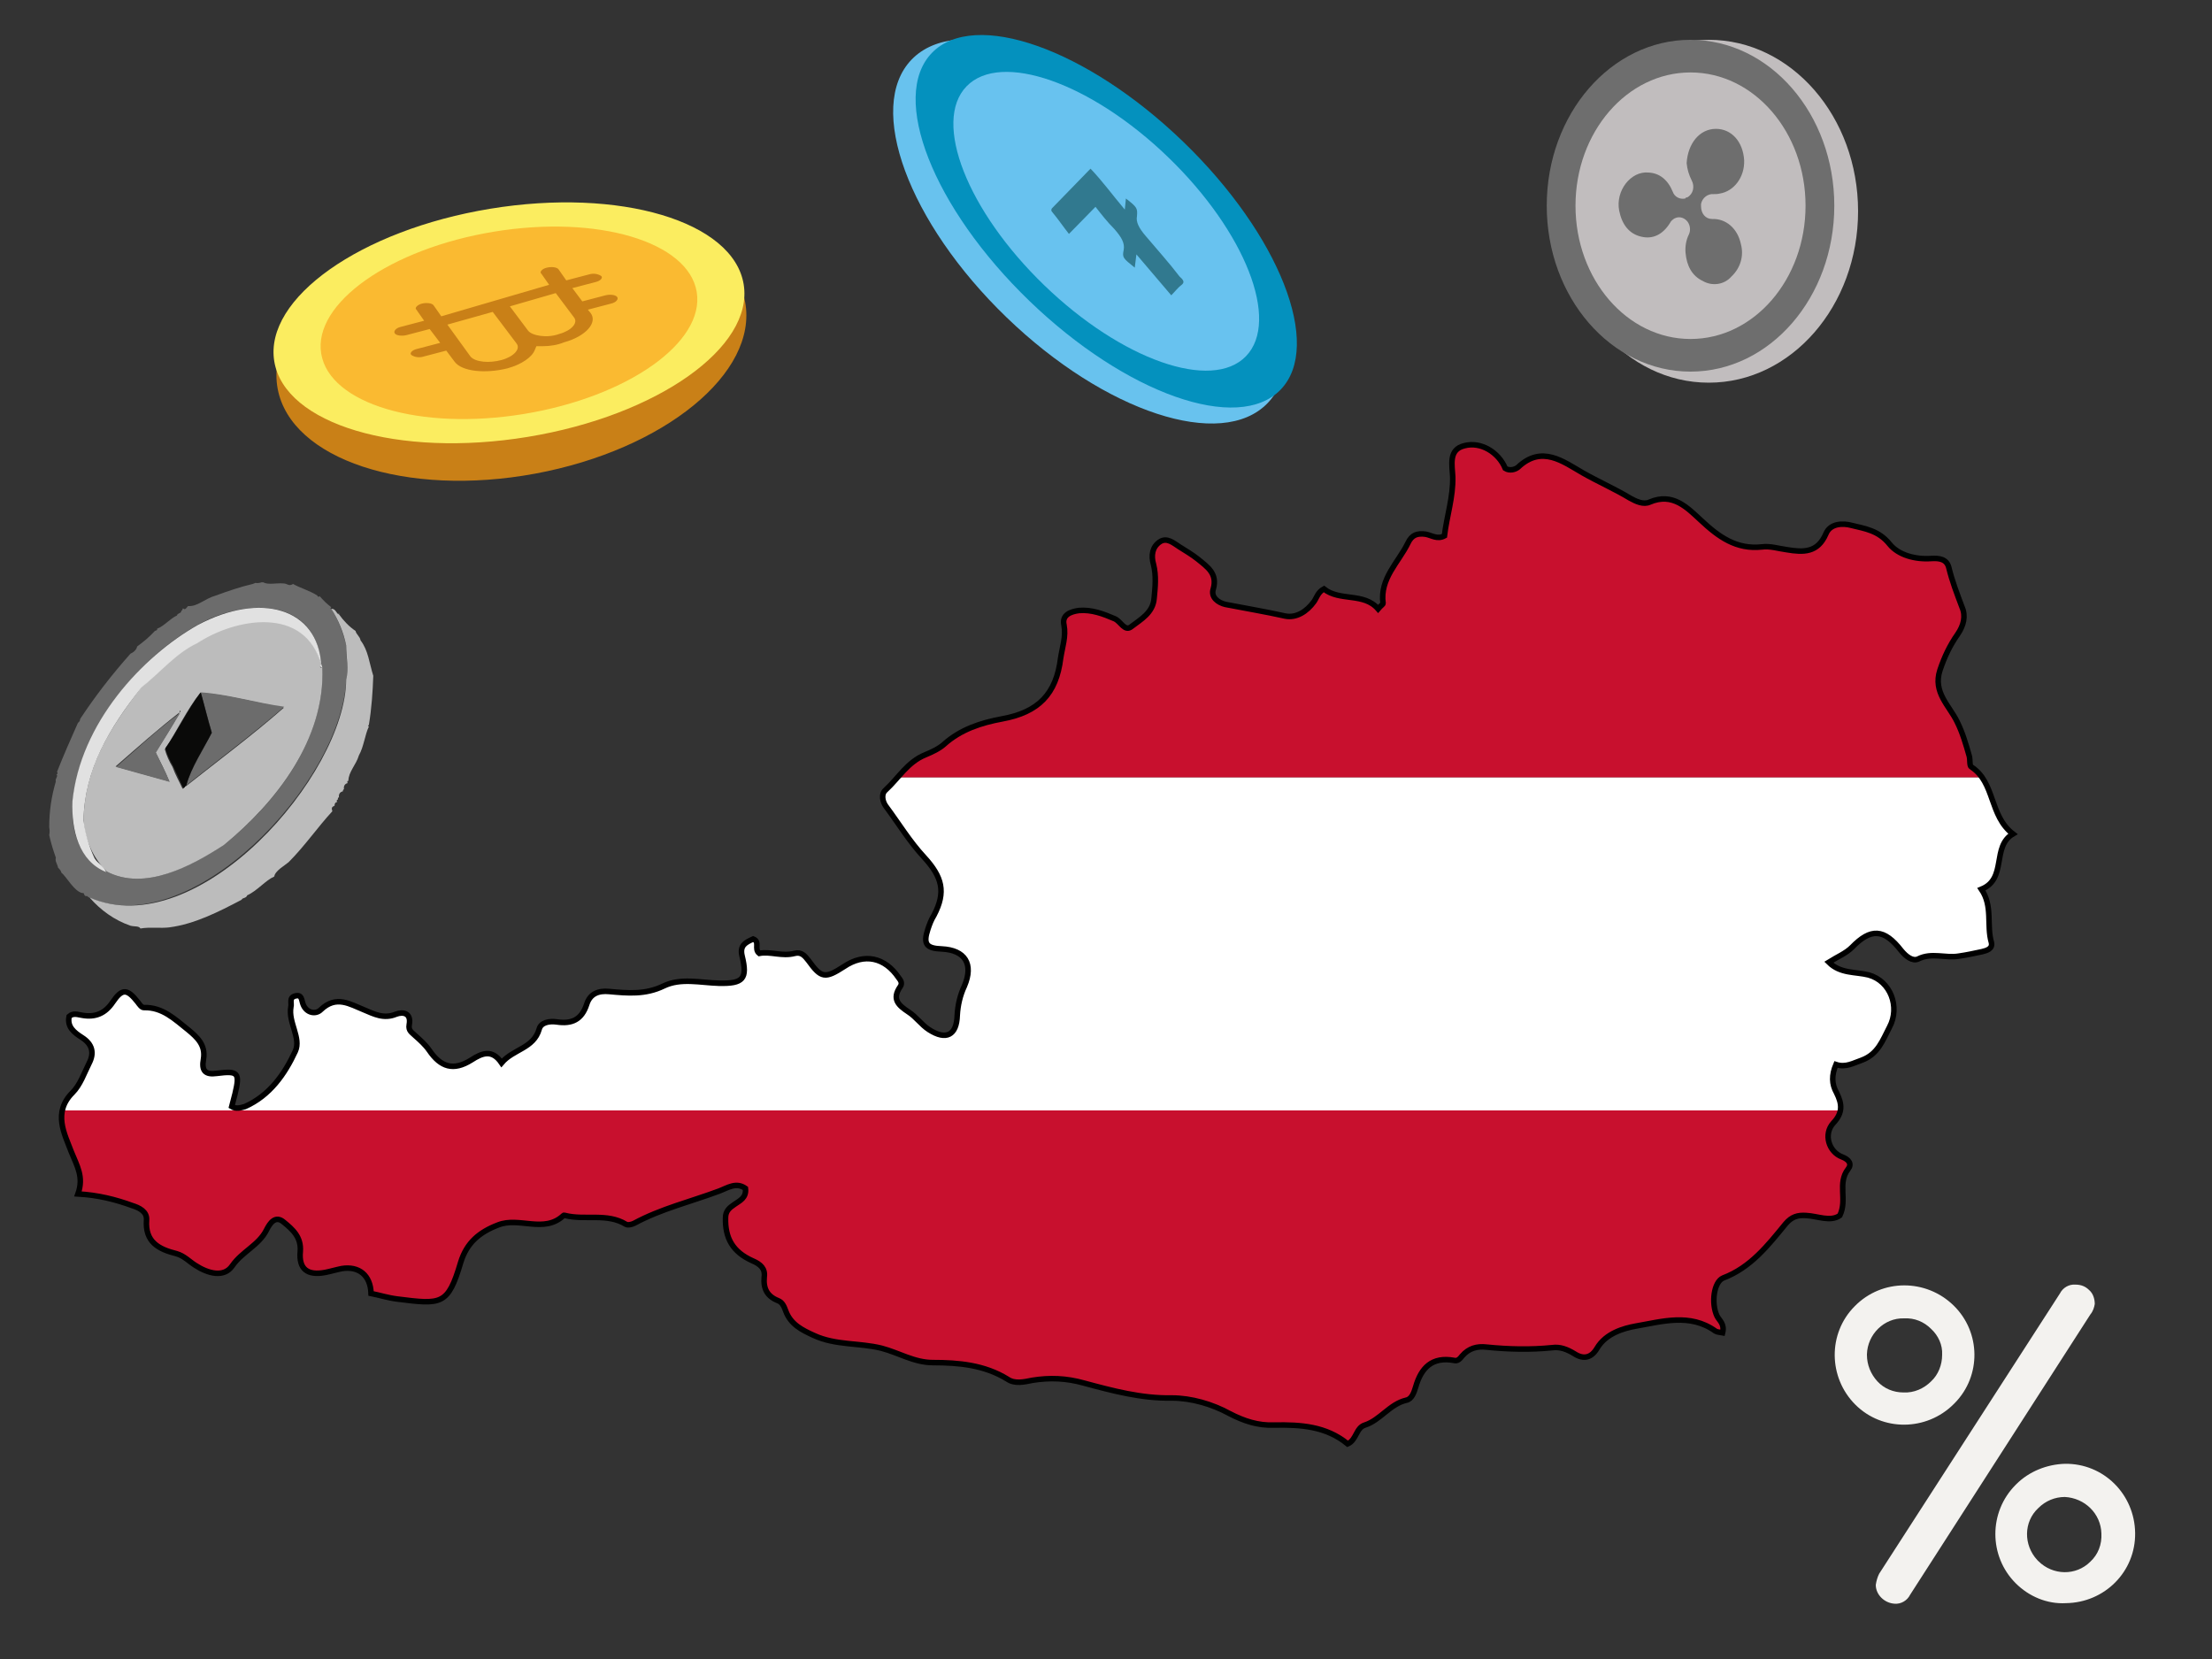 <?xml version="1.0" encoding="UTF-8"?>
<svg xmlns="http://www.w3.org/2000/svg" xmlns:xlink="http://www.w3.org/1999/xlink" version="1.1" id="Layer_1" x="0px" y="0px" viewBox="0 0 400 300" style="enable-background:new 0 0 400 300;" xml:space="preserve">
<rect x="0" y="0" width="400" height="300" fill="#333333" stroke="none"/>
<style type="text/css">
	.st0{fill:#F3F2EF;}
	.st1{fill:#C98017;}
	.st2{fill:#FBED60;}
	.st3{fill:#FABA31;}
	.st4{fill:#68C2EE;}
	.st5{fill:#0491BE;}
	.st6{fill:#68C2EF;}
	.st7{fill:#31798F;}
	.st8{fill:#C1BDBE;}
	.st9{fill:#6E6E6E;}
	.st10{fill:#6C6C6C;}
	.st11{fill:#BCBCBC;}
	.st12{fill:#E1E1E1;}
	.st13{fill:#0A0A09;}
	.st14{clip-path:url(#SVGID_2_);fill:#C8102E;}
	.st15{clip-path:url(#SVGID_2_);fill:#FFFFFF;}
	.st16{fill:none;stroke:#000000;stroke-miterlimit:10;}
</style>
<path class="st0" d="M353.3,236.1c4.9,4.8,5,12.7,0.2,17.6l0,0l-0.2,0.2c-4.9,4.9-12.9,5-17.8,0.1c-4.9-4.9-5-12.9-0.1-17.8  C340.3,231.2,348.3,231.2,353.3,236.1L353.3,236.1z M349.2,249.8c1.3-1.2,2-3,2-4.8c0.1-1.8-0.7-3.5-2-4.7c-1.3-1.3-3-2-4.9-1.9  c-3.6-0.1-6.6,2.9-6.7,6.5v0.1c0,1.8,0.7,3.5,1.9,4.8c1.2,1.3,2.9,2,4.7,2C346.1,251.9,347.9,251.1,349.2,249.8z M378,237.7  l-32.6,50.7c-0.5,1-1.6,1.7-2.8,1.6c-1.8-0.1-3.4-1.6-3.4-3.4c0.1-0.7,0.3-1.4,0.6-2l32.7-50.7c0.5-1,1.6-1.7,2.8-1.6  c1,0,1.8,0.3,2.5,1c0.7,0.6,1,1.6,1,2.5C378.7,236.4,378.5,237.1,378,237.7L378,237.7z M364.5,286.3c-4.9-4.9-4.9-12.9,0-17.8  l0.1-0.1c2.3-2.3,5.5-3.6,8.8-3.7c7-0.1,12.6,5.5,12.7,12.5s-5.5,12.6-12.5,12.7C370.2,290.1,366.9,288.7,364.5,286.3z M368.6,272.7  c-2.7,2.5-2.7,6.7-0.2,9.4l0.1,0.1l0.1,0.1c2.6,2.6,6.8,2.7,9.4,0.1c1.4-1.3,2.1-3.1,2-5.1c-0.1-3.6-3-6.4-6.6-6.6  C371.6,270.7,369.9,271.4,368.6,272.7L368.6,272.7z"></path>
<g>
	<ellipse transform="matrix(0.983 -0.182 0.182 0.983 -9.826 17.848)" class="st1" cx="92.5" cy="62.5" rx="43" ry="23.6"></ellipse>
	<ellipse transform="matrix(0.987 -0.162 0.162 0.987 -8.227 15.639)" class="st2" cx="92" cy="58.4" rx="43" ry="20.9"></ellipse>
	<ellipse transform="matrix(0.987 -0.162 0.162 0.987 -8.227 15.639)" class="st3" cx="92" cy="58.4" rx="34.4" ry="16.7"></ellipse>
	<path class="st1" d="M82.2,65.4c1.3,1.8,5.6,2.2,9.6,1.2c2.5-0.7,4.4-2,4.9-3.3l0.3-0.7l1.2,0c1.2,0,2.6-0.2,3.8-0.7   c4-1.1,6.1-3.6,4.8-5.3l-0.5-0.6l4.2-1.1c0.9-0.2,1.4-0.8,1.1-1.2c-0.3-0.4-1.3-0.5-2.1-0.3l-4.2,1.1l-1.8-2.4l4.2-1.1   c0.9-0.2,1.4-0.8,1-1.1c-0.6-0.4-1.4-0.5-2.1-0.3l-4.2,1.1l-1.4-2c-0.3-0.4-1.3-0.5-2.1-0.3c-0.9,0.2-1.4,0.8-1,1.1l1.4,2   l-19.5,5.7l-1.4-2c-0.3-0.4-1.3-0.5-2.1-0.3s-1.4,0.8-1,1.1l1.4,2l-4.2,1.1c-0.9,0.2-1.4,0.8-1.1,1.2s1.3,0.5,2.1,0.3l4.2-1.1   l1.9,2.5l-4.2,1.1c-0.9,0.2-1.4,0.8-1,1.1c0.6,0.4,1.4,0.5,2.1,0.3l4.2-1.1L82.2,65.4z M100.5,53l3.3,4.4c0.8,1-0.5,2.4-2.7,3   c-2.2,0.8-4.9,0.3-5.6-0.6l-3.3-4.4L100.5,53z M80.9,58.7l8.2-2.3l4.3,5.7c0.8,1-0.5,2.4-2.7,3s-4.7,0.4-5.6-0.6L80.9,58.7z"></path>
</g>
<g>
	
		<ellipse transform="matrix(0.695 -0.72 0.72 0.695 30.018 154.486)" class="st4" cx="196.9" cy="41.9" rx="21.6" ry="44.7"></ellipse>
	<ellipse transform="matrix(0.695 -0.72 0.72 0.695 32.242 156.073)" class="st5" cx="199.9" cy="40.1" rx="20" ry="43.8"></ellipse>
	
		<ellipse transform="matrix(0.695 -0.72 0.72 0.695 32.242 156.073)" class="st6" cx="199.9" cy="40.1" rx="16.1" ry="35.1"></ellipse>
	<path class="st7" d="M205.5,46l6.3,7.4c0.7-0.7,1.2-1.4,2-2c0.4-0.4,0.2-0.8-0.5-1.4c-1.9-2.5-4-4.8-6.1-7.3   c-1.3-1.5-1.8-2.6-1.6-3.6c0.1-1.4,0.1-1.6-2-3.2l-0.2,2c-2.2-2.6-4-5.1-6.2-7.4l-7,7.2c-0.1,0.2-0.2,0.4,0.2,0.8   c1,1.2,1.8,2.4,2.9,3.8l4.8-4.9c1.1,1.4,2.1,2.7,3.4,4c1.4,1.6,1.9,2.6,1.7,3.8c-0.3,1.4-0.1,1.5,2,3.2L205.5,46z"></path>
</g>
<g>
	<ellipse class="st8" cx="309" cy="38.2" rx="27" ry="31"></ellipse>
	<ellipse class="st9" cx="305.7" cy="37.2" rx="26" ry="30"></ellipse>
	<ellipse class="st8" cx="305.7" cy="37.2" rx="20.8" ry="24.1"></ellipse>
	<path class="st9" d="M310.3,23.3c2.8,0,4.9,2.3,5.1,5.7c0.1,3.1-1.9,5.6-4.4,6c-0.4,0.1-0.8,0.1-1.1,0.1c-1.1-0.1-2.1,0.7-2.3,1.8   v0.4c0,1.3,0.8,2.3,2,2.3c2.5-0.1,4.6,1.7,5.2,4.5c0.6,2.2-0.1,4.4-1.7,5.9c-1.3,1.5-3.5,1.8-5.2,0.8c-1.9-0.9-2.9-2.7-3.1-5.1   c-0.1-1.1,0.1-2.3,0.6-3.3c0.4-0.8,0.2-1.9-0.4-2.5c-0.6-0.6-1.4-0.8-2.2-0.4c-0.3,0.2-0.6,0.4-0.8,0.8c-1.3,2.1-3.1,3-5.2,2.5   c-2.2-0.5-3.5-2.2-4-4.7c-0.7-3.6,2.1-7.2,5.3-6.9c2,0.1,3.5,1.3,4.4,3.5c0.3,0.9,1.3,1.4,2.2,1.2c0.1,0,0.1,0,0.1-0.1   c0.1-0.1,0.1-0.1,0.3-0.1c1.1-0.6,1.4-2,0.8-3.1c-0.5-1-0.8-2-0.9-3.1C305.2,26,307.3,23.3,310.3,23.3z"></path>
</g>
<g>
	<path class="st10" d="M39,107.7c2.2-0.8,4.5-1.6,6.7-2.1l0.5-0.2c0.3,0.1,0.8,0,1.1-0.1l0.3,0c0.9,0.5,2.3,0.1,3.6,0.2   c0.8,0,1,0.6,1.8,0.1c1.2,0.7,3,1.2,4.4,2.1c0,0.2,0.1,0.2,0.3,0.2l0.1-0.1c0.6,0.7,1.3,1.4,2.1,2c0,0-0.3,0.4,0,0.3   c1.3,2,2.1,4.2,2.7,6.6c-0.1,1.8,0.5,4.1,0,6.2c-0.8,18.8-28.4,47.8-46.7,39.3c0-0.3-0.4,0-0.6-0.3c-0.2-0.3-0.1-0.5-0.4-0.4   c-1.5-0.3-2.9-3-3.8-3.7c-0.1-0.4-0.3-0.6-0.6-0.9c-0.1-0.6-0.6-1.2-0.4-1.8c-0.5-1.4-0.9-2.7-1.2-4.1c0.1-0.5,0.1-0.9,0-1.4   c0-2.9,0.4-5.6,1.2-8.3c-0.2-0.5,0.5-0.9,0.1-1.3c0.2,0,0.2-0.1,0.2-0.3l-0.1-0.1c1.1-2.8,2.5-6,3.8-8.9c0.2-0.1,0.4-0.4,0.4-0.7   c2.7-4.1,5.8-8.1,9.1-11.8c0.5-0.2,1.1-0.7,1.2-1.3c1.1-0.8,2.2-1.7,3.2-2.8c0.2-0.1,0.5-0.1,0.4-0.4c1.3-0.5,2.3-1.8,3.6-2.4   c0.1-0.5,0.8-0.3,0.8-0.9c0.3,0,0.1-0.2,0.3-0.4c0.4,0.4,0.6-0.1,0.9-0.4C35.8,109.7,36.9,108.3,39,107.7z M58.1,120.3   c-1-12.7-14.1-11.9-22.2-7.4C15.3,124.5,6,151.7,19.3,157.6c6.9,3.6,15.1-1,21.2-4.8c9.7-7.9,18.2-19.1,17.8-32.1L58.1,120.3z"></path>
	<path class="st11" d="M58.3,120.7c0.5,13-8.3,24.3-17.8,32.1c-5.9,3.8-14.3,8.4-21.2,4.8c-2.5-2.5-4-5.8-4.2-9.4   c0.3-10,5.2-17,10.5-24c3.2-2.6,6.2-6.3,10.1-8c7.2-5,19.8-6.6,22.4,4C57.8,120.3,57.8,120.9,58.3,120.7z M32.5,128.8   C32.9,128.7,32.4,128.2,32.5,128.8c-4,3.1-7.7,6.4-11.6,9.8l9.7,2.7c-0.7-1.8-1.7-3.7-2.5-5.3C29.7,133.6,31.1,131.4,32.5,128.8z    M36.2,125.3c-2.4,3-4.2,6.9-6.4,10.2c0.3,1.1,0.8,2.2,1.4,3.2c0.5,1.4,1.2,2.6,1.8,3.9c0.3,0.1,0.3-0.4,0.6-0.4   c5.8-4.6,12-9.2,17.7-14.2C46.4,127.1,41.1,125.6,36.2,125.3z"></path>
	<path class="st11" d="M61.3,110.8l0,0.3c0.8,1.1,1.8,2.2,3,3c0.1,0.6,0.8,1,0.9,1.7c1.4,1.8,1.6,4.2,2.3,6.4   c-0.1,2.9-0.3,5.9-0.8,8.9c-0.1,0.1-0.2,0.1-0.1,0.2l0.1,0.1c-0.7,1.4-0.9,3.6-1.8,5.2c-0.5,1.7-1.9,3-1.9,4.6   c-0.2,0-0.2,0.1-0.2,0.3l0.1,0.1c-0.5,0.1-0.8,0.5-0.7,1.1c-0.1,0.1-0.2,0.1-0.2,0.4c-0.5,0.1-0.8,0.5-0.7,1.1   c-0.2,0-0.2,0.1-0.2,0.4c-0.2,0-0.2,0.1-0.2,0.3l0.1,0.1c-0.4,0.1-0.5,0.3-0.5,0.7l0,0c-0.5,0.2-0.6,0.4-0.4,1   c-2.6,2.8-5,6.3-7.9,9.2c-0.7,0.6-2.5,1.6-2.6,2.6c-1.6,0.7-3.1,2.6-4.9,3.4c-0.2,0.6-0.9,0.4-1,0.8c-4.2,2.2-8.5,4.4-13.1,5   c-1.6,0.2-3.5-0.1-5.2,0.2c-0.3-0.5-1-0.3-1.8-0.5c-2.9-1-5.4-2.8-7.4-5.1c19.6,8.5,46.3-22.2,46.4-39.4c0.5-1.9,0-4.2,0-6.2   c-0.5-2.4-1.4-4.6-2.7-6.6c0.7-0.1,0.9,0.7,1.3,1L61.3,110.8z"></path>
	<path class="st12" d="M58.1,120.3c-2.9-10.9-15.6-8.5-22.4-4c-3.9,1.8-6.8,5.4-10.1,8c-5.8,7.3-10.3,14.8-10.5,24   c0.3,2.4,1,4.8,2,6.9c0.6,1,1.6,1.3,2.1,2.5c-5-2-6.3-7.7-6.1-12.8c1.4-14.1,12.6-26.2,22.7-31.9C47.1,107,57.5,109.9,58.1,120.3z"></path>
	<path class="st12" d="M58.3,120.7c-0.1,0.1-0.3-0.1-0.4-0.2s0.1-0.3,0.2-0.4L58.3,120.7z"></path>
	<path class="st10" d="M36.3,125.2c4.8,0.3,10,1.9,15.1,2.6c-5.5,4.8-11.8,9.5-17.7,14.2c0.8-3,3.1-6.5,4.6-9.5   C37.7,130.2,37,127.8,36.3,125.2z"></path>
	<path class="st13" d="M36.3,125.2c0.7,2.4,1.2,4.8,2,7.3c-1.5,2.9-3.8,6.3-4.6,9.5c-0.3,0-0.2,0.6-0.6,0.4   c-0.6-1.3-1.2-2.6-1.8-3.9c-0.6-1-1.1-2.1-1.4-3.2C32.1,132.3,34,128.2,36.3,125.2z"></path>
	<path class="st10" d="M32.6,128.9l-4.4,7.2c0.7,1.5,1.7,3.4,2.5,5.3l-9.7-2.7C24.9,135.3,28.5,131.9,32.6,128.9z"></path>
</g>
<g>
	<g>
		<defs>
			<path id="SVGID_1_" d="M311.5,241c-0.5-0.1-1-0.1-1.3-0.3c-4.6-3.3-9.7-1.7-14.4-0.9c-2.2,0.4-5.4,1.3-7,4c-1,1.7-2.4,2.1-4.1,1     c-1.3-0.8-2.6-1.3-4-1.1c-4,0.4-7.9,0.3-11.9-0.1c-1.7-0.2-3.2,0.2-4.4,1.6c-0.4,0.5-0.8,1-1.5,0.8c-3.9-0.7-5.9,1.3-6.9,4.8     c-0.3,1-0.7,2.2-1.7,2.4c-3,0.7-4.7,3.6-7.5,4.5c-1.6,0.5-1.5,2.7-3.1,3.4c-3.9-3.2-8.5-3.5-13.3-3.4c-2.9,0.1-5.4-0.7-8.1-2.1     c-3.1-1.7-6.9-2.8-10.4-2.8c-5.5,0.1-10.7-1.3-15.9-2.7c-3.2-0.9-6.2-1-9.3-0.5c-1.5,0.3-3.2,0.7-4.5-0.2c-4.2-2.6-8.9-3-13.5-3     c-3.4,0-6.2-1.8-9.3-2.6c-4-1-8.3-0.5-12.2-2.3c-2.2-1-4.2-2-5.1-4.4c-0.3-0.8-0.6-1.6-1.4-1.9c-2-0.8-2.7-2.2-2.5-4.3     c0.2-1.5-0.7-2.3-2.1-2.9c-3.6-1.6-5-4.1-4.9-7.8c0-1.2,0.7-1.8,1.6-2.4c1-0.7,2.2-1.2,2-2.9c-1.7-1.2-3.2-0.1-4.8,0.5     c-5.1,1.9-10.5,3.2-15.3,5.8c-0.4,0.2-1.1,0.4-1.5,0.2c-3.4-2.1-7.4-0.7-11-1.6c-0.1,0-0.2-0.1-0.3,0c-3.5,3.3-8,0.2-11.8,1.7     c-3.4,1.3-5.7,3.2-6.8,6.8c-2.3,7.8-3.5,7.6-11.5,6.6c-1.6-0.2-3.2-0.7-4.7-1c-0.1-3.3-2.2-5-5.3-4.5c-1,0.2-2,0.5-3,0.7     c-3.2,0.6-4.8-0.6-4.5-3.8c0.2-2.6-1.4-4-3-5.3c-1.5-1.3-2.5,0.2-3.1,1.4c-1.4,2.8-4.4,3.9-6.2,6.5c-1.5,2.2-4.4,1.4-6.7-0.1     c-1.1-0.7-2-1.7-3.4-2.1c-3.2-0.8-5.7-2.1-5.4-6.1c0.1-1.5-1.3-2.2-2.6-2.6c-3-1.1-6.2-1.9-9.8-2.1c1.1-3.1-0.2-5.1-1.2-7.6     c-1.2-3.2-3.4-7.1,0.2-10.7c1.4-1.4,2.1-3.5,3-5.3c1-1.9,0.6-3.5-1.3-4.7c-1.4-0.9-2.7-1.9-2.3-3.8c0.8-0.7,1.6-0.3,2.4-0.2     c2.3,0.4,4.1-0.3,5.5-2.4c1.7-2.5,2.6-2.4,4.5,0c0.3,0.4,0.7,1,1.1,1c3.4-0.1,5.6,2.1,8,4c1.7,1.4,3.2,2.8,2.8,5.3     c-0.4,2.1,0.3,2.9,2.4,2.6c3.9-0.5,4.2-0.1,3.3,3.7c-0.2,0.8-0.4,1.5-0.6,2.3c0.8,0.5,1.7,0.2,2.4,0c4.5-2,7.2-5.9,9.1-10     c1.1-2.4-1.3-5.2-0.8-8c0.2-0.7-0.4-1.7,0.8-2c1.2-0.3,1.1,0.7,1.4,1.5c0.6,1.6,2.3,1.9,3.2,1c2.8-2.7,5.3-1,7.8,0     c1.9,0.8,3.6,1.7,5.8,0.8c1.3-0.5,2.8-0.2,2.4,1.9c-0.2,1.1,0.5,1.4,1.1,2c0.9,0.8,1.8,1.6,2.5,2.6c2.1,3.1,4.4,3.8,7.6,1.8     c2-1.3,3.8-2,5.5,0.5c2.1-2.5,5.8-2.6,6.8-6.1c0.3-1.2,1.8-1.5,3.2-1.3c2.7,0.4,4.5-0.4,5.4-3.2c0.6-1.9,2.1-2.5,4.1-2.3     c3.3,0.3,6.5,0.6,9.8-1c3.1-1.5,6.6-0.6,10-0.5c4.4,0.1,5.2-0.8,4.2-4.9c-0.5-2,0.7-2.5,2-3.1c1.3,0.5,0.1,1.8,1.1,2.6     c2-0.4,4.1,0.6,6.4,0c1.2-0.3,1.8,0.4,2.5,1.3c2.3,3.2,3,3.3,6.4,1.1c3.7-2.5,7.4-1.7,9.9,2c0.4,0.5,0.7,1,0.3,1.6     c-1.6,2.3-0.3,3.4,1.5,4.6c1.4,0.9,2.3,2.3,3.7,3.2c3.1,2,5,1,5.1-2.6c0.1-1.8,0.5-3.6,1.3-5.3c1.7-4,0.1-6.5-4.1-6.7     c-2.8-0.1-3.4-0.9-2.5-3.6c0.3-0.9,0.6-1.7,1.1-2.5c2.2-4.2,1.5-6.9-1.8-10.5c-2.6-2.8-4.6-6.1-6.9-9.2c-0.6-0.8-0.9-2.2-0.1-2.9     c2.4-2.2,4-5.1,7.2-6.4c1.2-0.5,2.5-1.1,3.4-1.9c3-2.7,6.7-3.9,10.5-4.6c6.6-1.2,9.8-4.5,10.6-11c0.3-2,1-3.9,0.6-6     c-0.4-1.8,1.2-2.4,2.7-2.6c2.3-0.2,4.4,0.6,6.5,1.5c1.1,0.5,1.8,2.4,3,1.4c1.7-1.3,3.9-2.5,4.1-5.1c0.2-2,0.4-4.1-0.1-6.1     c-0.5-1.7-0.2-3.2,1.1-4.1c1.3-0.9,2.5,0.2,3.6,0.9c1.1,0.7,2.3,1.4,3.3,2.2c1.7,1.4,3.6,2.6,2.8,5.4c-0.5,1.5,0.9,2.5,2.2,2.8     c3.6,0.7,7.2,1.3,10.8,2.1c2,0.4,3.9-0.8,5.2-2.6c0.5-0.7,0.7-1.7,1.8-2.3c2.9,2.3,7.2,0.6,9.8,3.6c0.5-0.6,0.9-0.8,0.9-1     c-0.6-4.5,2.8-7.4,4.5-10.9c0.7-1.5,1.7-1.8,3.2-1.6c1.1,0.2,2.1,1,3.4,0.3c0.4-3.5,1.6-7,1.5-10.7c-0.1-2.1-0.8-4.9,2.1-5.6     c3-0.8,6.2,1.2,7.4,4.1c0.8,0.5,1.8,0.2,2.3-0.2c4.3-4.1,8.2-1,11.7,1c2.8,1.6,5.8,2.9,8.6,4.6c1.1,0.6,2.4,1.2,3.5,0.7     c4.2-1.8,6.8,1,9.3,3.3c3.2,3,6.4,5.3,11,4.8c1.5-0.2,3,0.3,4.5,0.5c3,0.5,5.6,0.6,7.1-2.9c0.8-1.9,3.1-1.9,4.6-1.5     c2.4,0.6,4.9,0.9,6.9,3.4c1.6,2,4.7,2.8,7.5,2.6c1.5-0.1,2.8,0.1,3.2,1.6c0.6,2.5,1.5,4.8,2.4,7.2c0.7,1.6,0.3,3.3-0.8,4.9     c-1.4,2-2.4,4.1-3.2,6.5c-1.3,4,1.7,6.4,3.1,9.3c1,2,1.6,4.1,2.2,6.2c0.2,0.7,0,1.8,0.4,2c4.3,2.8,3.2,8.8,7.5,12.1     c-3.9,2.3-1,8.1-5.7,10c2.1,3.1,0.9,6.5,1.8,9.6c0.3,1.2-0.9,1.5-1.7,1.7c-1.4,0.3-2.8,0.6-4.2,0.8c-2.4,0.4-4.9-0.7-7.3,0.5     c-1,0.5-2.2-0.4-3.1-1.5c-3.1-4-5.5-4.1-8.9-0.6c-1.1,1.1-2.6,1.7-4.2,2.7c2.1,2.1,4.8,1.7,7.2,2.3c4,1.1,5.7,5.8,3.8,9.4     c-1.3,2.5-2.1,4.9-5,6c-1.5,0.5-2.9,1.4-4.7,0.8c-0.8,1.9-0.8,3.5,0.1,5.1c1,2,1.2,3.6-0.6,5.5c-1.8,2-0.8,5.2,1.6,6.1     c1.3,0.5,1.8,1.3,1.1,2.2c-2,2.6-0.1,5.5-1.5,8.4c-1.7,1.2-4,0.1-6.1,0c-1.5-0.1-2.6,0.2-3.7,1.5c-3.2,3.9-6.3,7.9-11.3,9.8     c-1.7,0.7-2.2,4.6-1.1,6.9C310.9,238.8,311.9,239.4,311.5,241z"></path>
		</defs>
		<clipPath id="SVGID_2_">
			<use xlink:href="#SVGID_1_" style="overflow:visible;"></use>
		</clipPath>
		<rect x="-37.8" y="80.3" class="st14" width="451.2" height="60.3"></rect>
		<rect x="-37.8" y="140.6" class="st15" width="451.2" height="60.3"></rect>
		<rect x="-37.8" y="200.8" class="st14" width="451.2" height="60.3"></rect>
	</g>
	<path class="st16" d="M311.5,241c-0.5-0.1-1-0.1-1.3-0.3c-4.6-3.3-9.7-1.7-14.4-0.9c-2.2,0.4-5.4,1.3-7,4c-1,1.7-2.4,2.1-4.1,1   c-1.3-0.8-2.6-1.3-4-1.1c-4,0.4-7.9,0.3-11.9-0.1c-1.7-0.2-3.2,0.2-4.4,1.6c-0.4,0.5-0.8,1-1.5,0.8c-3.9-0.7-5.9,1.3-6.9,4.8   c-0.3,1-0.7,2.2-1.7,2.4c-3,0.7-4.7,3.6-7.5,4.5c-1.6,0.5-1.5,2.7-3.1,3.4c-3.9-3.2-8.5-3.5-13.3-3.4c-2.9,0.1-5.4-0.7-8.1-2.1   c-3.1-1.7-6.9-2.8-10.4-2.8c-5.5,0.1-10.7-1.3-15.9-2.7c-3.2-0.9-6.2-1-9.3-0.5c-1.5,0.3-3.2,0.7-4.5-0.2c-4.2-2.6-8.9-3-13.5-3   c-3.4,0-6.2-1.8-9.3-2.6c-4-1-8.3-0.5-12.2-2.3c-2.2-1-4.2-2-5.1-4.4c-0.3-0.8-0.6-1.6-1.4-1.9c-2-0.8-2.7-2.2-2.5-4.3   c0.2-1.5-0.7-2.3-2.1-2.9c-3.6-1.6-5-4.1-4.9-7.8c0-1.2,0.7-1.8,1.6-2.4c1-0.7,2.2-1.2,2-2.9c-1.7-1.2-3.2-0.1-4.8,0.5   c-5.1,1.9-10.5,3.2-15.3,5.8c-0.4,0.2-1.1,0.4-1.5,0.2c-3.4-2.1-7.4-0.7-11-1.6c-0.1,0-0.2-0.1-0.3,0c-3.5,3.3-8,0.2-11.8,1.7   c-3.4,1.3-5.7,3.2-6.8,6.8c-2.3,7.8-3.5,7.6-11.5,6.6c-1.6-0.2-3.2-0.7-4.7-1c-0.1-3.3-2.2-5-5.3-4.5c-1,0.2-2,0.5-3,0.7   c-3.2,0.6-4.8-0.6-4.5-3.8c0.2-2.6-1.4-4-3-5.3c-1.5-1.3-2.5,0.2-3.1,1.4c-1.4,2.8-4.4,3.9-6.2,6.5c-1.5,2.2-4.4,1.4-6.7-0.1   c-1.1-0.7-2-1.7-3.4-2.1c-3.2-0.8-5.7-2.1-5.4-6.1c0.1-1.5-1.3-2.2-2.6-2.6c-3-1.1-6.2-1.9-9.8-2.1c1.1-3.1-0.2-5.1-1.2-7.6   c-1.2-3.2-3.4-7.1,0.2-10.7c1.4-1.4,2.1-3.5,3-5.3c1-1.9,0.6-3.5-1.3-4.7c-1.4-0.9-2.7-1.9-2.3-3.8c0.8-0.7,1.6-0.3,2.4-0.2   c2.3,0.4,4.1-0.3,5.5-2.4c1.7-2.5,2.6-2.4,4.5,0c0.3,0.4,0.7,1,1.1,1c3.4-0.1,5.6,2.1,8,4c1.7,1.4,3.2,2.8,2.8,5.3   c-0.4,2.1,0.3,2.9,2.4,2.6c3.9-0.5,4.2-0.1,3.3,3.7c-0.2,0.8-0.4,1.5-0.6,2.3c0.8,0.5,1.7,0.2,2.4,0c4.5-2,7.2-5.9,9.1-10   c1.1-2.4-1.3-5.2-0.8-8c0.2-0.7-0.4-1.7,0.8-2c1.2-0.3,1.1,0.7,1.4,1.5c0.6,1.6,2.3,1.9,3.2,1c2.8-2.7,5.3-1,7.8,0   c1.9,0.8,3.6,1.7,5.8,0.8c1.3-0.5,2.8-0.2,2.4,1.9c-0.2,1.1,0.5,1.4,1.1,2c0.9,0.8,1.8,1.6,2.5,2.6c2.1,3.1,4.4,3.8,7.6,1.8   c2-1.3,3.8-2,5.5,0.5c2.1-2.5,5.8-2.6,6.8-6.1c0.3-1.2,1.8-1.5,3.2-1.3c2.7,0.4,4.5-0.4,5.4-3.2c0.6-1.9,2.1-2.5,4.1-2.3   c3.3,0.3,6.5,0.6,9.8-1c3.1-1.5,6.6-0.6,10-0.5c4.4,0.1,5.2-0.8,4.2-4.9c-0.5-2,0.7-2.5,2-3.1c1.3,0.5,0.1,1.8,1.1,2.6   c2-0.4,4.1,0.6,6.4,0c1.2-0.3,1.8,0.4,2.5,1.3c2.3,3.2,3,3.3,6.4,1.1c3.7-2.5,7.4-1.7,9.9,2c0.4,0.5,0.7,1,0.3,1.6   c-1.6,2.3-0.3,3.4,1.5,4.6c1.4,0.9,2.3,2.3,3.7,3.2c3.1,2,5,1,5.1-2.6c0.1-1.8,0.5-3.6,1.3-5.3c1.7-4,0.1-6.5-4.1-6.7   c-2.8-0.1-3.4-0.9-2.5-3.6c0.3-0.9,0.6-1.7,1.1-2.5c2.2-4.2,1.5-6.9-1.8-10.5c-2.6-2.8-4.6-6.1-6.9-9.2c-0.6-0.8-0.9-2.2-0.1-2.9   c2.4-2.2,4-5.1,7.2-6.4c1.2-0.5,2.5-1.1,3.4-1.9c3-2.7,6.7-3.9,10.5-4.6c6.6-1.2,9.8-4.5,10.6-11c0.3-2,1-3.9,0.6-6   c-0.4-1.8,1.2-2.4,2.7-2.6c2.3-0.2,4.4,0.6,6.5,1.5c1.1,0.5,1.8,2.4,3,1.4c1.7-1.3,3.9-2.5,4.1-5.1c0.2-2,0.4-4.1-0.1-6.1   c-0.5-1.7-0.2-3.2,1.1-4.1c1.3-0.9,2.5,0.2,3.6,0.9c1.1,0.7,2.3,1.4,3.3,2.2c1.7,1.4,3.6,2.6,2.8,5.4c-0.5,1.5,0.9,2.5,2.2,2.8   c3.6,0.7,7.2,1.3,10.8,2.1c2,0.4,3.9-0.8,5.2-2.6c0.5-0.7,0.7-1.7,1.8-2.3c2.9,2.3,7.2,0.6,9.8,3.6c0.5-0.6,0.9-0.8,0.9-1   c-0.6-4.5,2.8-7.4,4.5-10.9c0.7-1.5,1.7-1.8,3.2-1.6c1.1,0.2,2.1,1,3.4,0.3c0.4-3.5,1.6-7,1.5-10.7c-0.1-2.1-0.8-4.9,2.1-5.6   c3-0.8,6.2,1.2,7.4,4.1c0.8,0.5,1.8,0.2,2.3-0.2c4.3-4.1,8.2-1,11.7,1c2.8,1.6,5.8,2.9,8.6,4.6c1.1,0.6,2.4,1.2,3.5,0.7   c4.2-1.8,6.8,1,9.3,3.3c3.2,3,6.4,5.3,11,4.8c1.5-0.2,3,0.3,4.5,0.5c3,0.5,5.6,0.6,7.1-2.9c0.8-1.9,3.1-1.9,4.6-1.5   c2.4,0.6,4.9,0.9,6.9,3.4c1.6,2,4.7,2.8,7.5,2.6c1.5-0.1,2.8,0.1,3.2,1.6c0.6,2.5,1.5,4.8,2.4,7.2c0.7,1.6,0.3,3.3-0.8,4.9   c-1.4,2-2.4,4.1-3.2,6.5c-1.3,4,1.7,6.4,3.1,9.3c1,2,1.6,4.1,2.2,6.2c0.2,0.7,0,1.8,0.4,2c4.3,2.8,3.2,8.8,7.5,12.1   c-3.9,2.3-1,8.1-5.7,10c2.1,3.1,0.9,6.5,1.8,9.6c0.3,1.2-0.9,1.5-1.7,1.7c-1.4,0.3-2.8,0.6-4.2,0.8c-2.4,0.4-4.9-0.7-7.3,0.5   c-1,0.5-2.2-0.4-3.1-1.5c-3.1-4-5.5-4.1-8.9-0.6c-1.1,1.1-2.6,1.7-4.2,2.7c2.1,2.1,4.8,1.7,7.2,2.3c4,1.1,5.7,5.8,3.8,9.4   c-1.3,2.5-2.1,4.9-5,6c-1.5,0.5-2.9,1.4-4.7,0.8c-0.8,1.9-0.8,3.5,0.1,5.1c1,2,1.2,3.6-0.6,5.5c-1.8,2-0.8,5.2,1.6,6.1   c1.3,0.5,1.8,1.3,1.1,2.2c-2,2.6-0.1,5.5-1.5,8.4c-1.7,1.2-4,0.1-6.1,0c-1.5-0.1-2.6,0.2-3.7,1.5c-3.2,3.9-6.3,7.9-11.3,9.8   c-1.7,0.7-2.2,4.6-1.1,6.9C310.9,238.8,311.9,239.4,311.5,241z"></path>
</g>
</svg>
